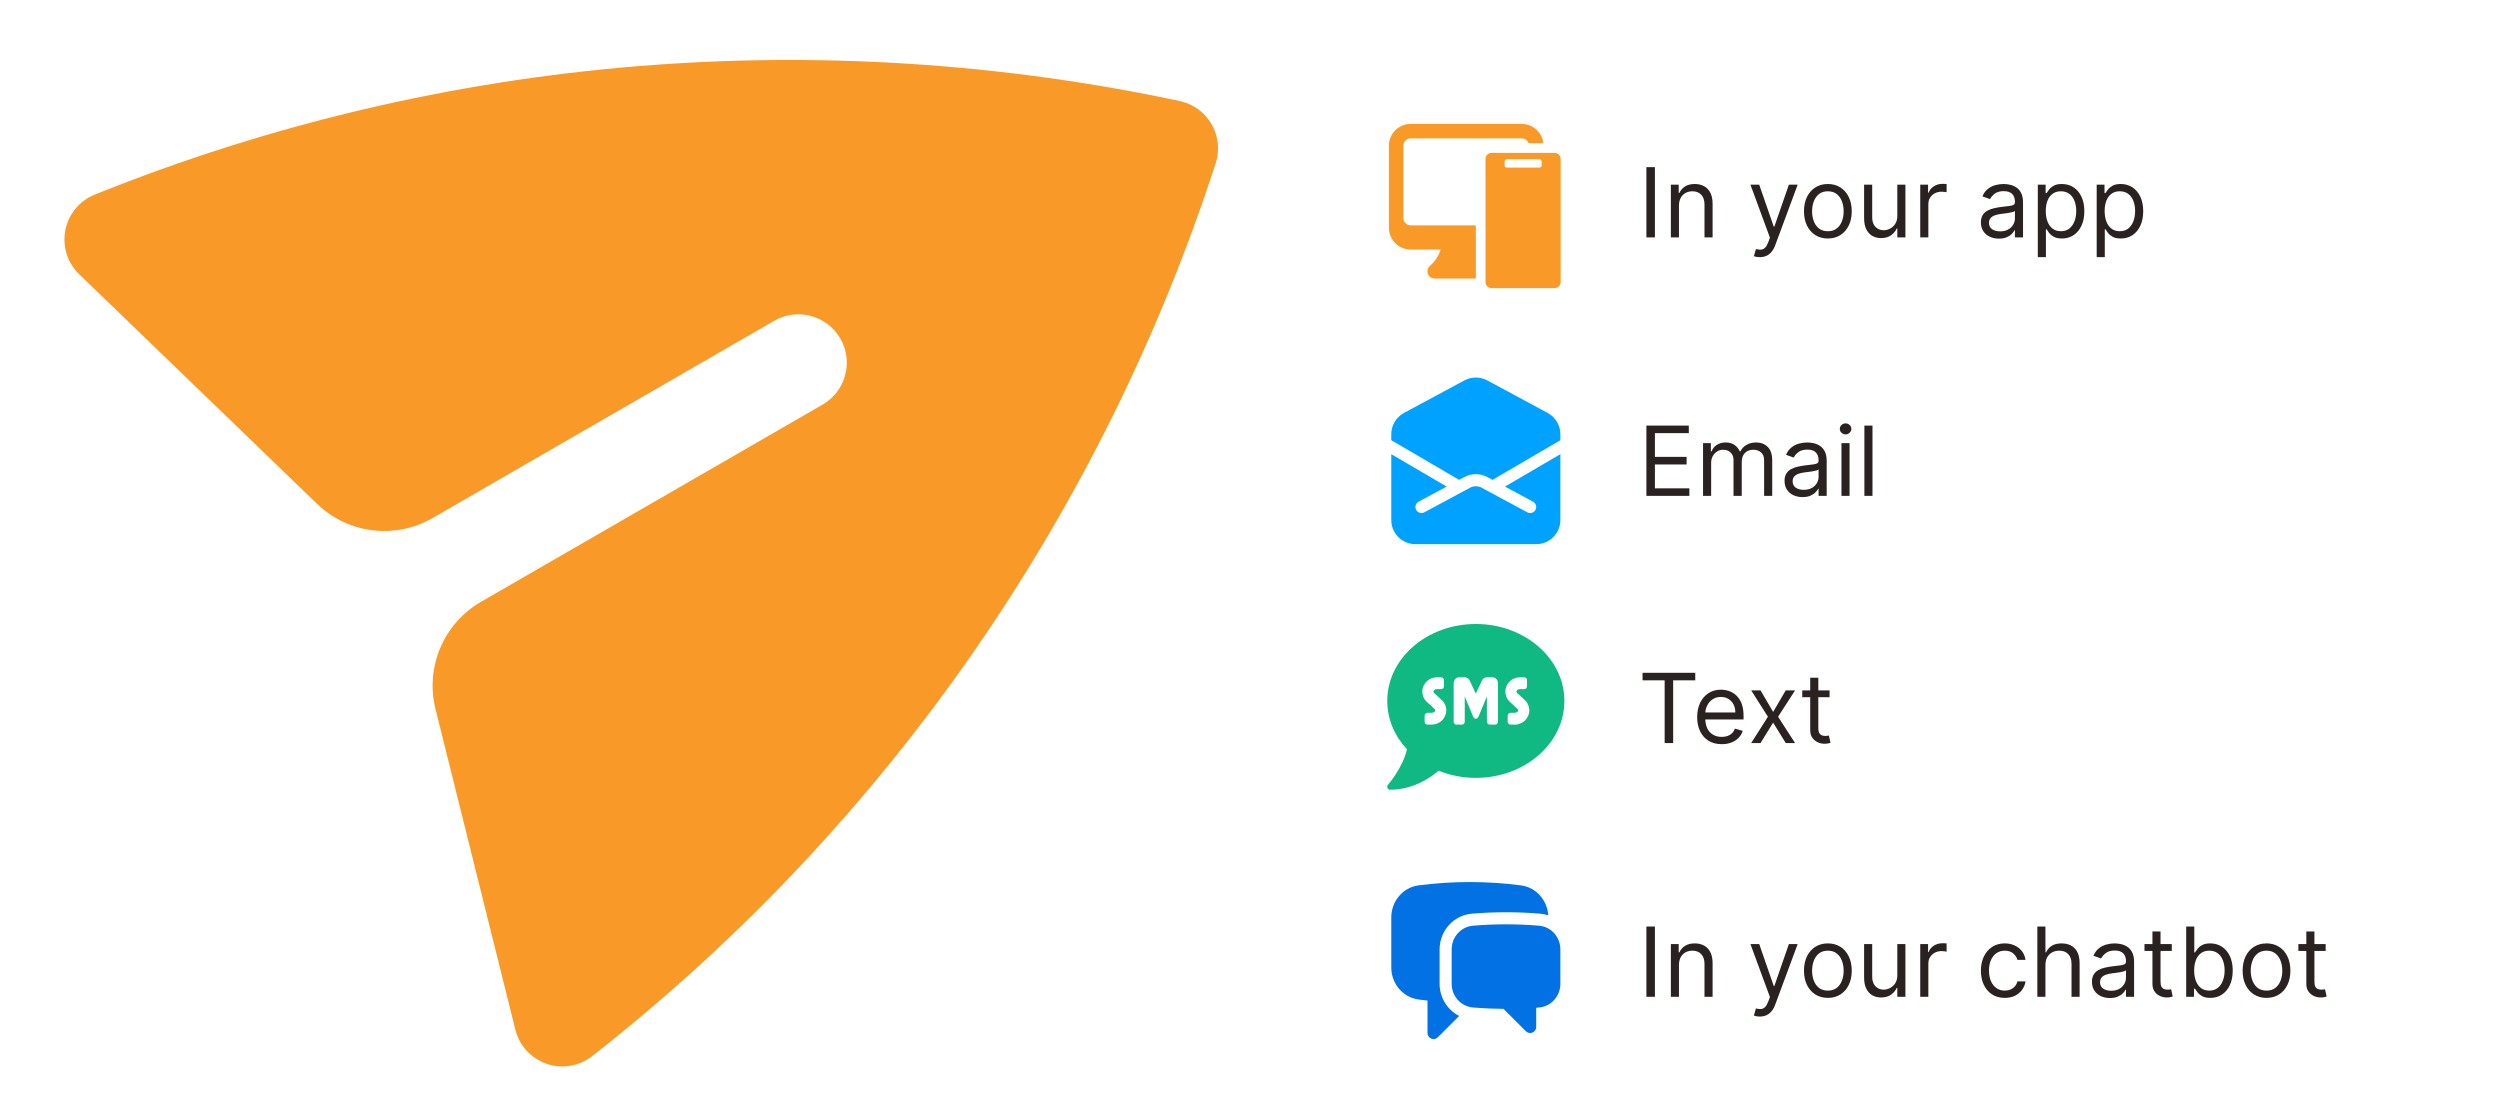 <svg width="621" height="276" viewBox="0 0 621 276" fill="none" xmlns="http://www.w3.org/2000/svg">
<path d="M23.536 48.339C19.759 49.86 17.009 53.189 16.23 57.187C15.45 61.185 16.749 65.303 19.678 68.131L78.755 125.156C86.469 132.599 98.179 134.037 107.462 128.676L192.318 79.685C198.065 76.367 205.413 78.337 208.732 84.085C212.05 89.832 210.081 97.181 204.334 100.5L119.48 149.49C110.195 154.85 105.585 165.711 108.175 176.112L128.021 255.786C129.005 259.737 131.924 262.921 135.774 264.246C139.625 265.569 143.885 264.853 147.092 262.343C221.464 204.095 274.146 126.217 301.976 40.561C303.029 37.322 302.657 33.788 300.955 30.84C299.252 27.891 296.378 25.802 293.047 25.094C204.952 6.367 111.166 13.054 23.536 48.339Z" fill="#F99A28"/>
<path d="M411.079 41.514V58.969H408.965V41.514H411.079ZM417.055 51.094V58.969H415.044V45.878H416.987V47.923H417.158C417.464 47.258 417.93 46.724 418.555 46.321C419.18 45.912 419.987 45.707 420.976 45.707C421.862 45.707 422.638 45.889 423.303 46.253C423.967 46.611 424.484 47.156 424.854 47.889C425.223 48.617 425.408 49.537 425.408 50.651V58.969H423.396V50.787C423.396 49.758 423.129 48.957 422.595 48.383C422.061 47.804 421.328 47.514 420.396 47.514C419.754 47.514 419.18 47.653 418.675 47.932C418.175 48.21 417.78 48.617 417.49 49.151C417.2 49.685 417.055 50.332 417.055 51.094ZM437.129 63.878C436.788 63.878 436.484 63.849 436.217 63.793C435.95 63.742 435.765 63.69 435.663 63.639L436.174 61.867C436.663 61.992 437.094 62.037 437.469 62.003C437.844 61.969 438.177 61.801 438.467 61.5C438.762 61.205 439.032 60.724 439.276 60.06L439.651 59.037L434.81 45.878H436.992L440.606 56.31H440.742L444.356 45.878H446.538L440.981 60.878C440.731 61.554 440.421 62.114 440.052 62.557C439.683 63.006 439.254 63.338 438.765 63.554C438.282 63.77 437.737 63.878 437.129 63.878ZM454.042 59.242C452.86 59.242 451.823 58.96 450.931 58.398C450.045 57.835 449.352 57.048 448.852 56.037C448.357 55.026 448.11 53.844 448.11 52.492C448.11 51.128 448.357 49.938 448.852 48.92C449.352 47.903 450.045 47.114 450.931 46.551C451.823 45.989 452.86 45.707 454.042 45.707C455.224 45.707 456.258 45.989 457.144 46.551C458.036 47.114 458.729 47.903 459.224 48.92C459.724 49.938 459.974 51.128 459.974 52.492C459.974 53.844 459.724 55.026 459.224 56.037C458.729 57.048 458.036 57.835 457.144 58.398C456.258 58.96 455.224 59.242 454.042 59.242ZM454.042 57.435C454.94 57.435 455.678 57.205 456.258 56.744C456.837 56.284 457.266 55.679 457.545 54.929C457.823 54.179 457.962 53.367 457.962 52.492C457.962 51.617 457.823 50.801 457.545 50.045C457.266 49.29 456.837 48.679 456.258 48.213C455.678 47.747 454.94 47.514 454.042 47.514C453.144 47.514 452.406 47.747 451.826 48.213C451.246 48.679 450.817 49.29 450.539 50.045C450.261 50.801 450.121 51.617 450.121 52.492C450.121 53.367 450.261 54.179 450.539 54.929C450.817 55.679 451.246 56.284 451.826 56.744C452.406 57.205 453.144 57.435 454.042 57.435ZM471.294 53.617V45.878H473.305V58.969H471.294V56.753H471.158C470.851 57.418 470.374 57.983 469.726 58.449C469.078 58.909 468.26 59.139 467.271 59.139C466.453 59.139 465.726 58.96 465.089 58.602C464.453 58.239 463.953 57.693 463.589 56.966C463.226 56.233 463.044 55.31 463.044 54.196V45.878H465.055V54.06C465.055 55.014 465.322 55.776 465.857 56.344C466.396 56.912 467.084 57.196 467.919 57.196C468.419 57.196 468.928 57.068 469.445 56.812C469.967 56.557 470.405 56.165 470.757 55.636C471.115 55.108 471.294 54.435 471.294 53.617ZM476.989 58.969V45.878H478.933V47.855H479.069C479.308 47.207 479.739 46.682 480.364 46.278C480.989 45.875 481.694 45.673 482.478 45.673C482.626 45.673 482.81 45.676 483.032 45.682C483.254 45.688 483.421 45.696 483.535 45.707V47.753C483.467 47.736 483.31 47.71 483.066 47.676C482.827 47.636 482.575 47.617 482.308 47.617C481.671 47.617 481.103 47.75 480.603 48.017C480.109 48.278 479.717 48.642 479.427 49.108C479.143 49.568 479.001 50.094 479.001 50.685V58.969H476.989ZM496.521 59.276C495.692 59.276 494.939 59.119 494.263 58.807C493.587 58.489 493.05 58.031 492.652 57.435C492.254 56.832 492.055 56.105 492.055 55.253C492.055 54.503 492.203 53.895 492.499 53.429C492.794 52.957 493.189 52.588 493.683 52.321C494.178 52.054 494.723 51.855 495.32 51.724C495.922 51.588 496.527 51.48 497.135 51.401C497.93 51.298 498.575 51.222 499.07 51.17C499.57 51.114 499.933 51.02 500.161 50.889C500.393 50.758 500.51 50.531 500.51 50.207V50.139C500.51 49.298 500.28 48.645 499.82 48.179C499.365 47.713 498.675 47.48 497.749 47.48C496.788 47.48 496.036 47.69 495.49 48.111C494.945 48.531 494.561 48.98 494.339 49.457L492.43 48.776C492.771 47.98 493.226 47.361 493.794 46.918C494.368 46.469 494.993 46.156 495.669 45.98C496.351 45.798 497.021 45.707 497.68 45.707C498.101 45.707 498.584 45.758 499.129 45.861C499.68 45.957 500.212 46.159 500.723 46.466C501.24 46.773 501.669 47.236 502.01 47.855C502.351 48.474 502.521 49.304 502.521 50.344V58.969H500.51V57.196H500.408C500.271 57.48 500.044 57.784 499.726 58.108C499.408 58.432 498.984 58.707 498.456 58.935C497.928 59.162 497.283 59.276 496.521 59.276ZM496.828 57.469C497.624 57.469 498.294 57.312 498.839 57C499.391 56.688 499.805 56.284 500.084 55.79C500.368 55.295 500.51 54.776 500.51 54.23V52.389C500.425 52.492 500.237 52.585 499.947 52.67C499.663 52.75 499.334 52.821 498.959 52.883C498.589 52.94 498.229 52.992 497.876 53.037C497.53 53.077 497.249 53.111 497.033 53.139C496.51 53.207 496.021 53.318 495.567 53.472C495.118 53.619 494.754 53.844 494.476 54.145C494.203 54.44 494.067 54.844 494.067 55.355C494.067 56.054 494.325 56.582 494.842 56.94C495.365 57.293 496.027 57.469 496.828 57.469ZM506.192 63.878V45.878H508.136V47.957H508.374C508.522 47.73 508.727 47.44 508.988 47.088C509.255 46.73 509.636 46.412 510.13 46.133C510.63 45.849 511.306 45.707 512.158 45.707C513.261 45.707 514.232 45.983 515.073 46.534C515.914 47.085 516.57 47.867 517.042 48.878C517.513 49.889 517.749 51.082 517.749 52.457C517.749 53.844 517.513 55.045 517.042 56.062C516.57 57.074 515.917 57.858 515.082 58.415C514.246 58.966 513.283 59.242 512.192 59.242C511.352 59.242 510.678 59.102 510.173 58.824C509.667 58.54 509.278 58.219 509.005 57.861C508.732 57.497 508.522 57.196 508.374 56.957H508.204V63.878H506.192ZM508.17 52.423C508.17 53.412 508.315 54.284 508.604 55.04C508.894 55.79 509.317 56.378 509.874 56.804C510.431 57.224 511.113 57.435 511.92 57.435C512.761 57.435 513.462 57.213 514.025 56.77C514.593 56.321 515.019 55.719 515.303 54.963C515.593 54.202 515.738 53.355 515.738 52.423C515.738 51.503 515.596 50.673 515.312 49.935C515.033 49.19 514.61 48.602 514.042 48.17C513.479 47.733 512.772 47.514 511.92 47.514C511.102 47.514 510.414 47.722 509.857 48.136C509.3 48.545 508.88 49.119 508.596 49.858C508.312 50.591 508.17 51.446 508.17 52.423ZM520.817 63.878V45.878H522.761V47.957H522.999C523.147 47.73 523.352 47.44 523.613 47.088C523.88 46.73 524.261 46.412 524.755 46.133C525.255 45.849 525.931 45.707 526.783 45.707C527.886 45.707 528.857 45.983 529.698 46.534C530.539 47.085 531.195 47.867 531.667 48.878C532.138 49.889 532.374 51.082 532.374 52.457C532.374 53.844 532.138 55.045 531.667 56.062C531.195 57.074 530.542 57.858 529.707 58.415C528.871 58.966 527.908 59.242 526.817 59.242C525.977 59.242 525.303 59.102 524.798 58.824C524.292 58.54 523.903 58.219 523.63 57.861C523.357 57.497 523.147 57.196 522.999 56.957H522.829V63.878H520.817ZM522.795 52.423C522.795 53.412 522.94 54.284 523.229 55.04C523.519 55.79 523.942 56.378 524.499 56.804C525.056 57.224 525.738 57.435 526.545 57.435C527.386 57.435 528.087 57.213 528.65 56.77C529.218 56.321 529.644 55.719 529.928 54.963C530.218 54.202 530.363 53.355 530.363 52.423C530.363 51.503 530.221 50.673 529.937 49.935C529.658 49.19 529.235 48.602 528.667 48.17C528.104 47.733 527.397 47.514 526.545 47.514C525.727 47.514 525.039 47.722 524.482 48.136C523.925 48.545 523.505 49.119 523.221 49.858C522.937 50.591 522.795 51.446 522.795 52.423Z" fill="#292221"/>
<path d="M408.965 123.172V105.717H419.499V107.592H411.079V113.49H418.954V115.365H411.079V121.297H419.636V123.172H408.965ZM423.036 123.172V110.081H424.979V112.126H425.15C425.423 111.428 425.863 110.885 426.471 110.499C427.079 110.107 427.809 109.911 428.661 109.911C429.525 109.911 430.244 110.107 430.817 110.499C431.397 110.885 431.849 111.428 432.173 112.126H432.309C432.644 111.45 433.147 110.913 433.817 110.516C434.488 110.112 435.292 109.911 436.229 109.911C437.4 109.911 438.357 110.277 439.102 111.01C439.846 111.737 440.218 112.871 440.218 114.411V123.172H438.207V114.411C438.207 113.445 437.942 112.754 437.414 112.339C436.886 111.925 436.263 111.717 435.548 111.717C434.627 111.717 433.914 111.996 433.408 112.553C432.903 113.104 432.65 113.803 432.65 114.649V123.172H430.604V114.206C430.604 113.462 430.363 112.862 429.88 112.408C429.397 111.947 428.775 111.717 428.013 111.717C427.491 111.717 427.002 111.857 426.548 112.135C426.099 112.413 425.735 112.8 425.457 113.294C425.184 113.783 425.048 114.348 425.048 114.99V123.172H423.036ZM447.748 123.479C446.918 123.479 446.165 123.322 445.489 123.01C444.813 122.692 444.276 122.234 443.879 121.638C443.481 121.036 443.282 120.308 443.282 119.456C443.282 118.706 443.43 118.098 443.725 117.632C444.021 117.161 444.415 116.791 444.91 116.524C445.404 116.257 445.95 116.058 446.546 115.928C447.148 115.791 447.754 115.683 448.362 115.604C449.157 115.501 449.802 115.425 450.296 115.374C450.796 115.317 451.16 115.223 451.387 115.092C451.62 114.962 451.737 114.734 451.737 114.411V114.342C451.737 113.501 451.506 112.848 451.046 112.382C450.592 111.916 449.901 111.683 448.975 111.683C448.015 111.683 447.262 111.893 446.717 112.314C446.171 112.734 445.788 113.183 445.566 113.661L443.657 112.979C443.998 112.183 444.452 111.564 445.021 111.121C445.594 110.672 446.219 110.359 446.896 110.183C447.577 110.001 448.248 109.911 448.907 109.911C449.327 109.911 449.81 109.962 450.356 110.064C450.907 110.161 451.438 110.362 451.95 110.669C452.467 110.976 452.896 111.439 453.237 112.058C453.577 112.678 453.748 113.507 453.748 114.547V123.172H451.737V121.399H451.634C451.498 121.683 451.271 121.987 450.952 122.311C450.634 122.635 450.211 122.911 449.683 123.138C449.154 123.365 448.509 123.479 447.748 123.479ZM448.055 121.672C448.85 121.672 449.521 121.516 450.066 121.203C450.617 120.891 451.032 120.487 451.31 119.993C451.594 119.499 451.737 118.979 451.737 118.433V116.592C451.651 116.695 451.464 116.788 451.174 116.874C450.89 116.953 450.56 117.024 450.185 117.087C449.816 117.143 449.455 117.195 449.103 117.24C448.756 117.28 448.475 117.314 448.259 117.342C447.737 117.411 447.248 117.521 446.793 117.675C446.344 117.822 445.981 118.047 445.702 118.348C445.43 118.643 445.293 119.047 445.293 119.558C445.293 120.257 445.552 120.786 446.069 121.143C446.592 121.496 447.254 121.672 448.055 121.672ZM457.419 123.172V110.081H459.43V123.172H457.419ZM458.442 107.899C458.05 107.899 457.712 107.766 457.428 107.499C457.149 107.232 457.01 106.911 457.01 106.536C457.01 106.161 457.149 105.839 457.428 105.572C457.712 105.305 458.05 105.172 458.442 105.172C458.834 105.172 459.169 105.305 459.447 105.572C459.732 105.839 459.874 106.161 459.874 106.536C459.874 106.911 459.732 107.232 459.447 107.499C459.169 107.766 458.834 107.899 458.442 107.899ZM465.126 105.717V123.172H463.114V105.717H465.126Z" fill="#292221"/>
<path d="M408.011 168.999V167.124H421.102V168.999H415.613V184.578H413.499V168.999H408.011ZM427.681 184.851C426.42 184.851 425.332 184.572 424.417 184.016C423.508 183.453 422.806 182.669 422.312 181.663C421.823 180.652 421.579 179.476 421.579 178.135C421.579 176.794 421.823 175.612 422.312 174.589C422.806 173.561 423.494 172.76 424.374 172.186C425.261 171.607 426.295 171.317 427.477 171.317C428.158 171.317 428.832 171.43 429.496 171.658C430.161 171.885 430.766 172.254 431.312 172.766C431.857 173.271 432.292 173.942 432.616 174.777C432.94 175.612 433.102 176.641 433.102 177.862V178.714H423.011V176.976H431.056C431.056 176.237 430.908 175.578 430.613 174.999C430.323 174.419 429.908 173.962 429.369 173.626C428.835 173.291 428.204 173.124 427.477 173.124C426.675 173.124 425.982 173.322 425.397 173.72C424.817 174.112 424.371 174.624 424.059 175.254C423.746 175.885 423.59 176.561 423.59 177.283V178.442C423.59 179.43 423.761 180.268 424.102 180.956C424.448 181.638 424.928 182.158 425.542 182.516C426.156 182.868 426.869 183.044 427.681 183.044C428.21 183.044 428.687 182.97 429.113 182.822C429.545 182.669 429.917 182.442 430.229 182.141C430.542 181.834 430.783 181.453 430.954 180.999L432.897 181.544C432.692 182.203 432.349 182.783 431.866 183.283C431.383 183.777 430.786 184.163 430.076 184.442C429.366 184.714 428.567 184.851 427.681 184.851ZM437.31 171.487L440.446 176.839L443.582 171.487H445.901L441.673 178.033L445.901 184.578H443.582L440.446 179.499L437.31 184.578H434.991L439.151 178.033L434.991 171.487H437.31ZM454.464 171.487V173.192H447.68V171.487H454.464ZM449.657 168.351H451.668V180.828C451.668 181.396 451.751 181.822 451.915 182.107C452.086 182.385 452.302 182.572 452.563 182.669C452.83 182.76 453.112 182.805 453.407 182.805C453.629 182.805 453.81 182.794 453.952 182.771C454.094 182.743 454.208 182.72 454.293 182.703L454.702 184.51C454.566 184.561 454.376 184.612 454.131 184.663C453.887 184.72 453.577 184.749 453.202 184.749C452.634 184.749 452.077 184.626 451.532 184.382C450.992 184.138 450.543 183.766 450.185 183.266C449.833 182.766 449.657 182.135 449.657 181.374V168.351Z" fill="#292221"/>
<path fill-rule="evenodd" clip-rule="evenodd" d="M370.5 37.977C369.672 37.977 369 38.648 369 39.477V70.077C369 70.905 369.672 71.577 370.5 71.577H386.167C386.995 71.577 387.667 70.905 387.667 70.077V39.477C387.667 38.648 386.995 37.977 386.167 37.977H370.5ZM374.302 39.552C373.994 39.552 373.744 39.802 373.744 40.11V41.078C373.744 41.386 373.994 41.636 374.302 41.636H382.372C382.681 41.636 382.931 41.386 382.931 41.078V40.11C382.931 39.802 382.681 39.552 382.372 39.552H374.302Z" fill="#F99A28"/>
<path fill-rule="evenodd" clip-rule="evenodd" d="M345 36.181C345 33.199 347.418 30.781 350.4 30.781H378C380.778 30.781 383.067 32.88 383.367 35.578H379.696C379.448 34.881 378.783 34.381 378 34.381H350.4C349.406 34.381 348.6 35.187 348.6 36.181V54.181C348.6 55.175 349.406 55.981 350.4 55.981H366.6V69.181H356.373C355.617 69.181 354.942 68.709 354.682 67.999C354.423 67.289 354.635 66.493 355.213 66.005C356.45 64.962 357.38 63.57 357.853 61.981H350.4C347.418 61.981 345 59.564 345 56.581V36.181Z" fill="#F99A28"/>
<path d="M411.079 230.147V247.602H408.965V230.147H411.079ZM417.055 239.727V247.602H415.044V234.511H416.987V236.556H417.158C417.464 235.891 417.93 235.357 418.555 234.954C419.18 234.545 419.987 234.34 420.976 234.34C421.862 234.34 422.638 234.522 423.303 234.886C423.967 235.244 424.484 235.789 424.854 236.522C425.223 237.249 425.408 238.17 425.408 239.283V247.602H423.396V239.42C423.396 238.391 423.129 237.59 422.595 237.016C422.061 236.437 421.328 236.147 420.396 236.147C419.754 236.147 419.18 236.286 418.675 236.565C418.175 236.843 417.78 237.249 417.49 237.783C417.2 238.317 417.055 238.965 417.055 239.727ZM437.129 252.511C436.788 252.511 436.484 252.482 436.217 252.425C435.95 252.374 435.765 252.323 435.663 252.272L436.174 250.499C436.663 250.624 437.094 250.67 437.469 250.636C437.844 250.602 438.177 250.434 438.467 250.133C438.762 249.837 439.032 249.357 439.276 248.692L439.651 247.67L434.81 234.511H436.992L440.606 244.942H440.742L444.356 234.511H446.538L440.981 249.511C440.731 250.187 440.421 250.746 440.052 251.19C439.683 251.638 439.254 251.971 438.765 252.187C438.282 252.403 437.737 252.511 437.129 252.511ZM454.042 247.874C452.86 247.874 451.823 247.593 450.931 247.031C450.045 246.468 449.352 245.681 448.852 244.67C448.357 243.658 448.11 242.477 448.11 241.124C448.11 239.761 448.357 238.57 448.852 237.553C449.352 236.536 450.045 235.746 450.931 235.184C451.823 234.621 452.86 234.34 454.042 234.34C455.224 234.34 456.258 234.621 457.144 235.184C458.036 235.746 458.729 236.536 459.224 237.553C459.724 238.57 459.974 239.761 459.974 241.124C459.974 242.477 459.724 243.658 459.224 244.67C458.729 245.681 458.036 246.468 457.144 247.031C456.258 247.593 455.224 247.874 454.042 247.874ZM454.042 246.067C454.94 246.067 455.678 245.837 456.258 245.377C456.837 244.917 457.266 244.312 457.545 243.562C457.823 242.812 457.962 241.999 457.962 241.124C457.962 240.249 457.823 239.434 457.545 238.678C457.266 237.923 456.837 237.312 456.258 236.846C455.678 236.38 454.94 236.147 454.042 236.147C453.144 236.147 452.406 236.38 451.826 236.846C451.246 237.312 450.817 237.923 450.539 238.678C450.261 239.434 450.121 240.249 450.121 241.124C450.121 241.999 450.261 242.812 450.539 243.562C450.817 244.312 451.246 244.917 451.826 245.377C452.406 245.837 453.144 246.067 454.042 246.067ZM471.294 242.249V234.511H473.305V247.602H471.294V245.386H471.158C470.851 246.05 470.374 246.616 469.726 247.082C469.078 247.542 468.26 247.772 467.271 247.772C466.453 247.772 465.726 247.593 465.089 247.235C464.453 246.871 463.953 246.326 463.589 245.599C463.226 244.866 463.044 243.942 463.044 242.829V234.511H465.055V242.692C465.055 243.647 465.322 244.408 465.857 244.977C466.396 245.545 467.084 245.829 467.919 245.829C468.419 245.829 468.928 245.701 469.445 245.445C469.967 245.19 470.405 244.798 470.757 244.269C471.115 243.741 471.294 243.067 471.294 242.249ZM476.989 247.602V234.511H478.933V236.488H479.069C479.308 235.84 479.739 235.315 480.364 234.911C480.989 234.508 481.694 234.306 482.478 234.306C482.626 234.306 482.81 234.309 483.032 234.315C483.254 234.32 483.421 234.329 483.535 234.34V236.386C483.467 236.369 483.31 236.343 483.066 236.309C482.827 236.269 482.575 236.249 482.308 236.249C481.671 236.249 481.103 236.383 480.603 236.65C480.109 236.911 479.717 237.275 479.427 237.741C479.143 238.201 479.001 238.727 479.001 239.317V247.602H476.989ZM497.987 247.874C496.76 247.874 495.703 247.585 494.817 247.005C493.93 246.425 493.249 245.627 492.771 244.61C492.294 243.593 492.055 242.431 492.055 241.124C492.055 239.795 492.3 238.621 492.788 237.604C493.283 236.582 493.97 235.783 494.851 235.21C495.737 234.63 496.771 234.34 497.953 234.34C498.874 234.34 499.703 234.511 500.442 234.852C501.18 235.192 501.786 235.67 502.257 236.283C502.729 236.897 503.021 237.613 503.135 238.431H501.124C500.97 237.835 500.629 237.306 500.101 236.846C499.578 236.38 498.874 236.147 497.987 236.147C497.203 236.147 496.516 236.352 495.925 236.761C495.339 237.164 494.882 237.735 494.553 238.474C494.229 239.207 494.067 240.067 494.067 241.056C494.067 242.067 494.226 242.948 494.544 243.698C494.868 244.448 495.322 245.031 495.908 245.445C496.499 245.86 497.192 246.067 497.987 246.067C498.51 246.067 498.984 245.977 499.411 245.795C499.837 245.613 500.197 245.352 500.493 245.011C500.788 244.67 500.999 244.261 501.124 243.783H503.135C503.021 244.556 502.74 245.252 502.291 245.871C501.848 246.485 501.26 246.974 500.527 247.337C499.8 247.695 498.953 247.874 497.987 247.874ZM508.087 239.727V247.602H506.075V230.147H508.087V236.556H508.257C508.564 235.88 509.024 235.343 509.638 234.945C510.257 234.542 511.081 234.34 512.109 234.34C513.001 234.34 513.783 234.519 514.453 234.877C515.124 235.229 515.643 235.772 516.013 236.505C516.388 237.232 516.575 238.158 516.575 239.283V247.602H514.564V239.42C514.564 238.38 514.294 237.576 513.754 237.008C513.22 236.434 512.479 236.147 511.53 236.147C510.871 236.147 510.28 236.286 509.757 236.565C509.24 236.843 508.831 237.249 508.53 237.783C508.234 238.317 508.087 238.965 508.087 239.727ZM524.107 247.908C523.278 247.908 522.525 247.752 521.849 247.44C521.173 247.121 520.636 246.664 520.238 246.067C519.84 245.465 519.641 244.738 519.641 243.886C519.641 243.136 519.789 242.528 520.085 242.062C520.38 241.59 520.775 241.221 521.269 240.954C521.763 240.687 522.309 240.488 522.906 240.357C523.508 240.221 524.113 240.113 524.721 240.033C525.516 239.931 526.161 239.854 526.656 239.803C527.156 239.746 527.519 239.653 527.746 239.522C527.979 239.391 528.096 239.164 528.096 238.84V238.772C528.096 237.931 527.866 237.278 527.406 236.812C526.951 236.346 526.261 236.113 525.335 236.113C524.374 236.113 523.621 236.323 523.076 236.744C522.531 237.164 522.147 237.613 521.925 238.09L520.016 237.408C520.357 236.613 520.812 235.994 521.38 235.55C521.954 235.102 522.579 234.789 523.255 234.613C523.937 234.431 524.607 234.34 525.266 234.34C525.687 234.34 526.17 234.391 526.715 234.494C527.266 234.59 527.798 234.792 528.309 235.099C528.826 235.406 529.255 235.869 529.596 236.488C529.937 237.107 530.107 237.937 530.107 238.977V247.602H528.096V245.829H527.994C527.857 246.113 527.63 246.417 527.312 246.741C526.994 247.065 526.57 247.34 526.042 247.567C525.513 247.795 524.869 247.908 524.107 247.908ZM524.414 246.102C525.21 246.102 525.88 245.945 526.425 245.633C526.977 245.32 527.391 244.917 527.67 244.423C527.954 243.928 528.096 243.408 528.096 242.863V241.022C528.011 241.124 527.823 241.218 527.533 241.303C527.249 241.383 526.92 241.454 526.545 241.516C526.175 241.573 525.815 241.624 525.462 241.67C525.116 241.71 524.835 241.744 524.619 241.772C524.096 241.84 523.607 241.951 523.153 242.104C522.704 242.252 522.34 242.477 522.062 242.778C521.789 243.073 521.653 243.477 521.653 243.988C521.653 244.687 521.911 245.215 522.428 245.573C522.951 245.925 523.613 246.102 524.414 246.102ZM539.472 234.511V236.215H532.688V234.511H539.472ZM534.665 231.374H536.676V243.852C536.676 244.42 536.759 244.846 536.923 245.13C537.094 245.408 537.31 245.596 537.571 245.692C537.838 245.783 538.119 245.829 538.415 245.829C538.636 245.829 538.818 245.817 538.96 245.795C539.102 245.766 539.216 245.744 539.301 245.727L539.71 247.533C539.574 247.585 539.384 247.636 539.139 247.687C538.895 247.744 538.585 247.772 538.21 247.772C537.642 247.772 537.085 247.65 536.54 247.406C536 247.161 535.551 246.789 535.193 246.289C534.841 245.789 534.665 245.158 534.665 244.397V231.374ZM543.051 247.602V230.147H545.062V236.59H545.233C545.381 236.363 545.585 236.073 545.847 235.721C546.114 235.363 546.494 235.045 546.989 234.766C547.489 234.482 548.165 234.34 549.017 234.34C550.119 234.34 551.091 234.616 551.932 235.167C552.773 235.718 553.429 236.499 553.901 237.511C554.372 238.522 554.608 239.715 554.608 241.09C554.608 242.477 554.372 243.678 553.901 244.695C553.429 245.707 552.776 246.491 551.94 247.048C551.105 247.599 550.142 247.874 549.051 247.874C548.21 247.874 547.537 247.735 547.031 247.457C546.526 247.173 546.136 246.852 545.864 246.494C545.591 246.13 545.381 245.829 545.233 245.59H544.994V247.602H543.051ZM545.028 241.056C545.028 242.045 545.173 242.917 545.463 243.673C545.753 244.423 546.176 245.011 546.733 245.437C547.29 245.857 547.972 246.067 548.778 246.067C549.619 246.067 550.321 245.846 550.884 245.403C551.452 244.954 551.878 244.352 552.162 243.596C552.452 242.835 552.597 241.988 552.597 241.056C552.597 240.136 552.455 239.306 552.17 238.567C551.892 237.823 551.469 237.235 550.901 236.803C550.338 236.366 549.631 236.147 548.778 236.147C547.96 236.147 547.273 236.354 546.716 236.769C546.159 237.178 545.739 237.752 545.455 238.491C545.17 239.224 545.028 240.079 545.028 241.056ZM563.003 247.874C561.821 247.874 560.784 247.593 559.892 247.031C559.006 246.468 558.312 245.681 557.812 244.67C557.318 243.658 557.071 242.477 557.071 241.124C557.071 239.761 557.318 238.57 557.812 237.553C558.312 236.536 559.006 235.746 559.892 235.184C560.784 234.621 561.821 234.34 563.003 234.34C564.185 234.34 565.219 234.621 566.105 235.184C566.997 235.746 567.69 236.536 568.185 237.553C568.685 238.57 568.935 239.761 568.935 241.124C568.935 242.477 568.685 243.658 568.185 244.67C567.69 245.681 566.997 246.468 566.105 247.031C565.219 247.593 564.185 247.874 563.003 247.874ZM563.003 246.067C563.901 246.067 564.639 245.837 565.219 245.377C565.798 244.917 566.227 244.312 566.506 243.562C566.784 242.812 566.923 241.999 566.923 241.124C566.923 240.249 566.784 239.434 566.506 238.678C566.227 237.923 565.798 237.312 565.219 236.846C564.639 236.38 563.901 236.147 563.003 236.147C562.105 236.147 561.366 236.38 560.787 236.846C560.207 237.312 559.778 237.923 559.5 238.678C559.222 239.434 559.082 240.249 559.082 241.124C559.082 241.999 559.222 242.812 559.5 243.562C559.778 244.312 560.207 244.917 560.787 245.377C561.366 245.837 562.105 246.067 563.003 246.067ZM577.698 234.511V236.215H570.914V234.511H577.698ZM572.891 231.374H574.903V243.852C574.903 244.42 574.985 244.846 575.15 245.13C575.32 245.408 575.536 245.596 575.798 245.692C576.065 245.783 576.346 245.829 576.641 245.829C576.863 245.829 577.045 245.817 577.187 245.795C577.329 245.766 577.442 245.744 577.528 245.727L577.937 247.533C577.8 247.585 577.61 247.636 577.366 247.687C577.121 247.744 576.812 247.772 576.437 247.772C575.869 247.772 575.312 247.65 574.766 247.406C574.227 247.161 573.778 246.789 573.42 246.289C573.067 245.789 572.891 245.158 572.891 244.397V231.374Z" fill="#292221"/>
<path d="M381.594 135.17C384.907 135.17 387.594 132.484 387.594 129.17V112.823L373.836 120.867L380.805 124.619C381.534 125.012 381.807 125.921 381.414 126.651C381.022 127.38 380.112 127.653 379.383 127.26L368.016 121.14C367.128 120.662 366.059 120.662 365.171 121.14L353.805 127.26C353.075 127.653 352.166 127.38 351.773 126.651C351.38 125.921 351.653 125.012 352.383 124.619L359.351 120.867L345.594 112.823V129.17C345.594 132.484 348.28 135.17 351.594 135.17L381.594 135.17Z" fill="#00A2FF"/>
<path d="M345.594 109.348V107.858C345.594 105.651 346.806 103.622 348.749 102.575L363.749 94.498C365.525 93.542 367.662 93.542 369.438 94.498L384.438 102.575C386.382 103.622 387.594 105.651 387.594 107.858V109.348L370.742 119.2L369.438 118.498C367.662 117.542 365.525 117.542 363.749 118.498L362.445 119.2L345.594 109.348Z" fill="#00A2FF"/>
<path d="M366.594 155C354.442 155 344.594 163.555 344.594 174.114C344.594 178.672 346.433 182.845 349.492 186.126C348.417 190.757 344.825 194.883 344.782 194.93C344.594 195.141 344.541 195.453 344.654 195.728C344.765 196.005 345.006 196.17 345.281 196.17C350.978 196.17 355.25 193.247 357.364 191.446C360.174 192.577 363.293 193.229 366.594 193.229C378.745 193.229 388.594 184.674 388.594 174.114C388.594 163.555 378.745 155 366.594 155ZM355.611 179.996H354.562C354.184 179.996 353.875 179.665 353.875 179.26V177.79C353.875 177.386 354.184 177.056 354.562 177.056H355.619C356.135 177.056 356.513 176.734 356.513 176.448C356.513 176.329 356.444 176.201 356.332 176.1L354.45 174.372C353.72 173.71 353.307 172.763 353.307 171.789C353.307 169.832 354.94 168.242 356.952 168.242H358C358.378 168.242 358.687 168.573 358.687 168.977V170.448C358.687 170.852 358.378 171.183 358 171.183H356.943C356.427 171.183 356.049 171.505 356.049 171.789C356.049 171.909 356.118 172.038 356.229 172.138L358.111 173.866C358.842 174.528 359.254 175.474 359.254 176.448C359.263 178.406 357.621 179.996 355.611 179.996ZM372.093 179.26C372.093 179.665 371.784 179.996 371.406 179.996H370.031C369.653 179.996 369.344 179.665 369.344 179.26V172.993L367.212 178.121C366.963 178.663 366.233 178.663 365.983 178.121L363.843 172.993V179.26C363.843 179.665 363.534 179.996 363.156 179.996H361.781C361.403 179.996 361.093 179.665 361.093 179.26V169.703C361.093 168.894 361.712 168.233 362.468 168.233H363.843C364.368 168.233 364.841 168.545 365.072 169.042L366.594 172.294L368.114 169.042C368.347 168.545 368.828 168.233 369.344 168.233H370.718C371.475 168.233 372.093 168.894 372.093 169.703V179.26ZM376.244 179.996H375.187C374.809 179.996 374.5 179.665 374.5 179.26V177.79C374.5 177.386 374.809 177.056 375.187 177.056H376.244C376.76 177.056 377.138 176.734 377.138 176.448C377.138 176.329 377.069 176.201 376.957 176.1L375.076 174.372C374.345 173.71 373.932 172.763 373.932 171.789C373.932 169.832 375.565 168.242 377.577 168.242H378.625C379.003 168.242 379.312 168.573 379.312 168.977V170.448C379.312 170.852 379.003 171.183 378.625 171.183H377.568C377.052 171.183 376.673 171.505 376.673 171.789C376.673 171.909 376.743 172.038 376.854 172.138L378.736 173.866C379.467 174.528 379.88 175.474 379.88 176.448C379.888 178.406 378.255 179.996 376.244 179.996Z" fill="#10B981"/>
<path d="M352.42 219.918C356.569 219.379 360.8 219.102 365.094 219.102C369.389 219.102 373.619 219.379 377.768 219.918C381.612 220.417 384.35 223.64 384.578 227.371C383.927 227.154 383.236 227.009 382.514 226.95C379.737 226.719 376.928 226.602 374.094 226.602C371.259 226.602 368.451 226.719 365.674 226.95C360.957 227.341 357.594 231.331 357.594 235.818V244.389C357.594 247.77 359.503 250.867 362.459 252.357L357.154 257.662C356.725 258.091 356.08 258.22 355.52 257.987C354.959 257.755 354.594 257.208 354.594 256.602V248.543C353.867 248.465 353.142 248.379 352.42 248.285C348.403 247.764 345.594 244.268 345.594 240.327V227.876C345.594 223.935 348.403 220.44 352.42 219.918Z" fill="#0171E3"/>
<path d="M374.094 229.602C371.342 229.602 368.616 229.716 365.922 229.939C362.843 230.195 360.594 232.807 360.594 235.818V244.389C360.594 247.404 362.85 250.018 365.932 250.27C368.42 250.473 370.934 250.584 373.471 250.6L379.033 256.162C379.462 256.591 380.107 256.72 380.668 256.487C381.228 256.255 381.594 255.708 381.594 255.102V250.322C381.814 250.305 382.035 250.288 382.255 250.27C385.338 250.018 387.594 247.405 387.594 244.389V235.818C387.594 232.807 385.344 230.195 382.266 229.939C379.571 229.716 376.845 229.602 374.094 229.602Z" fill="#0171E3"/>
</svg>
